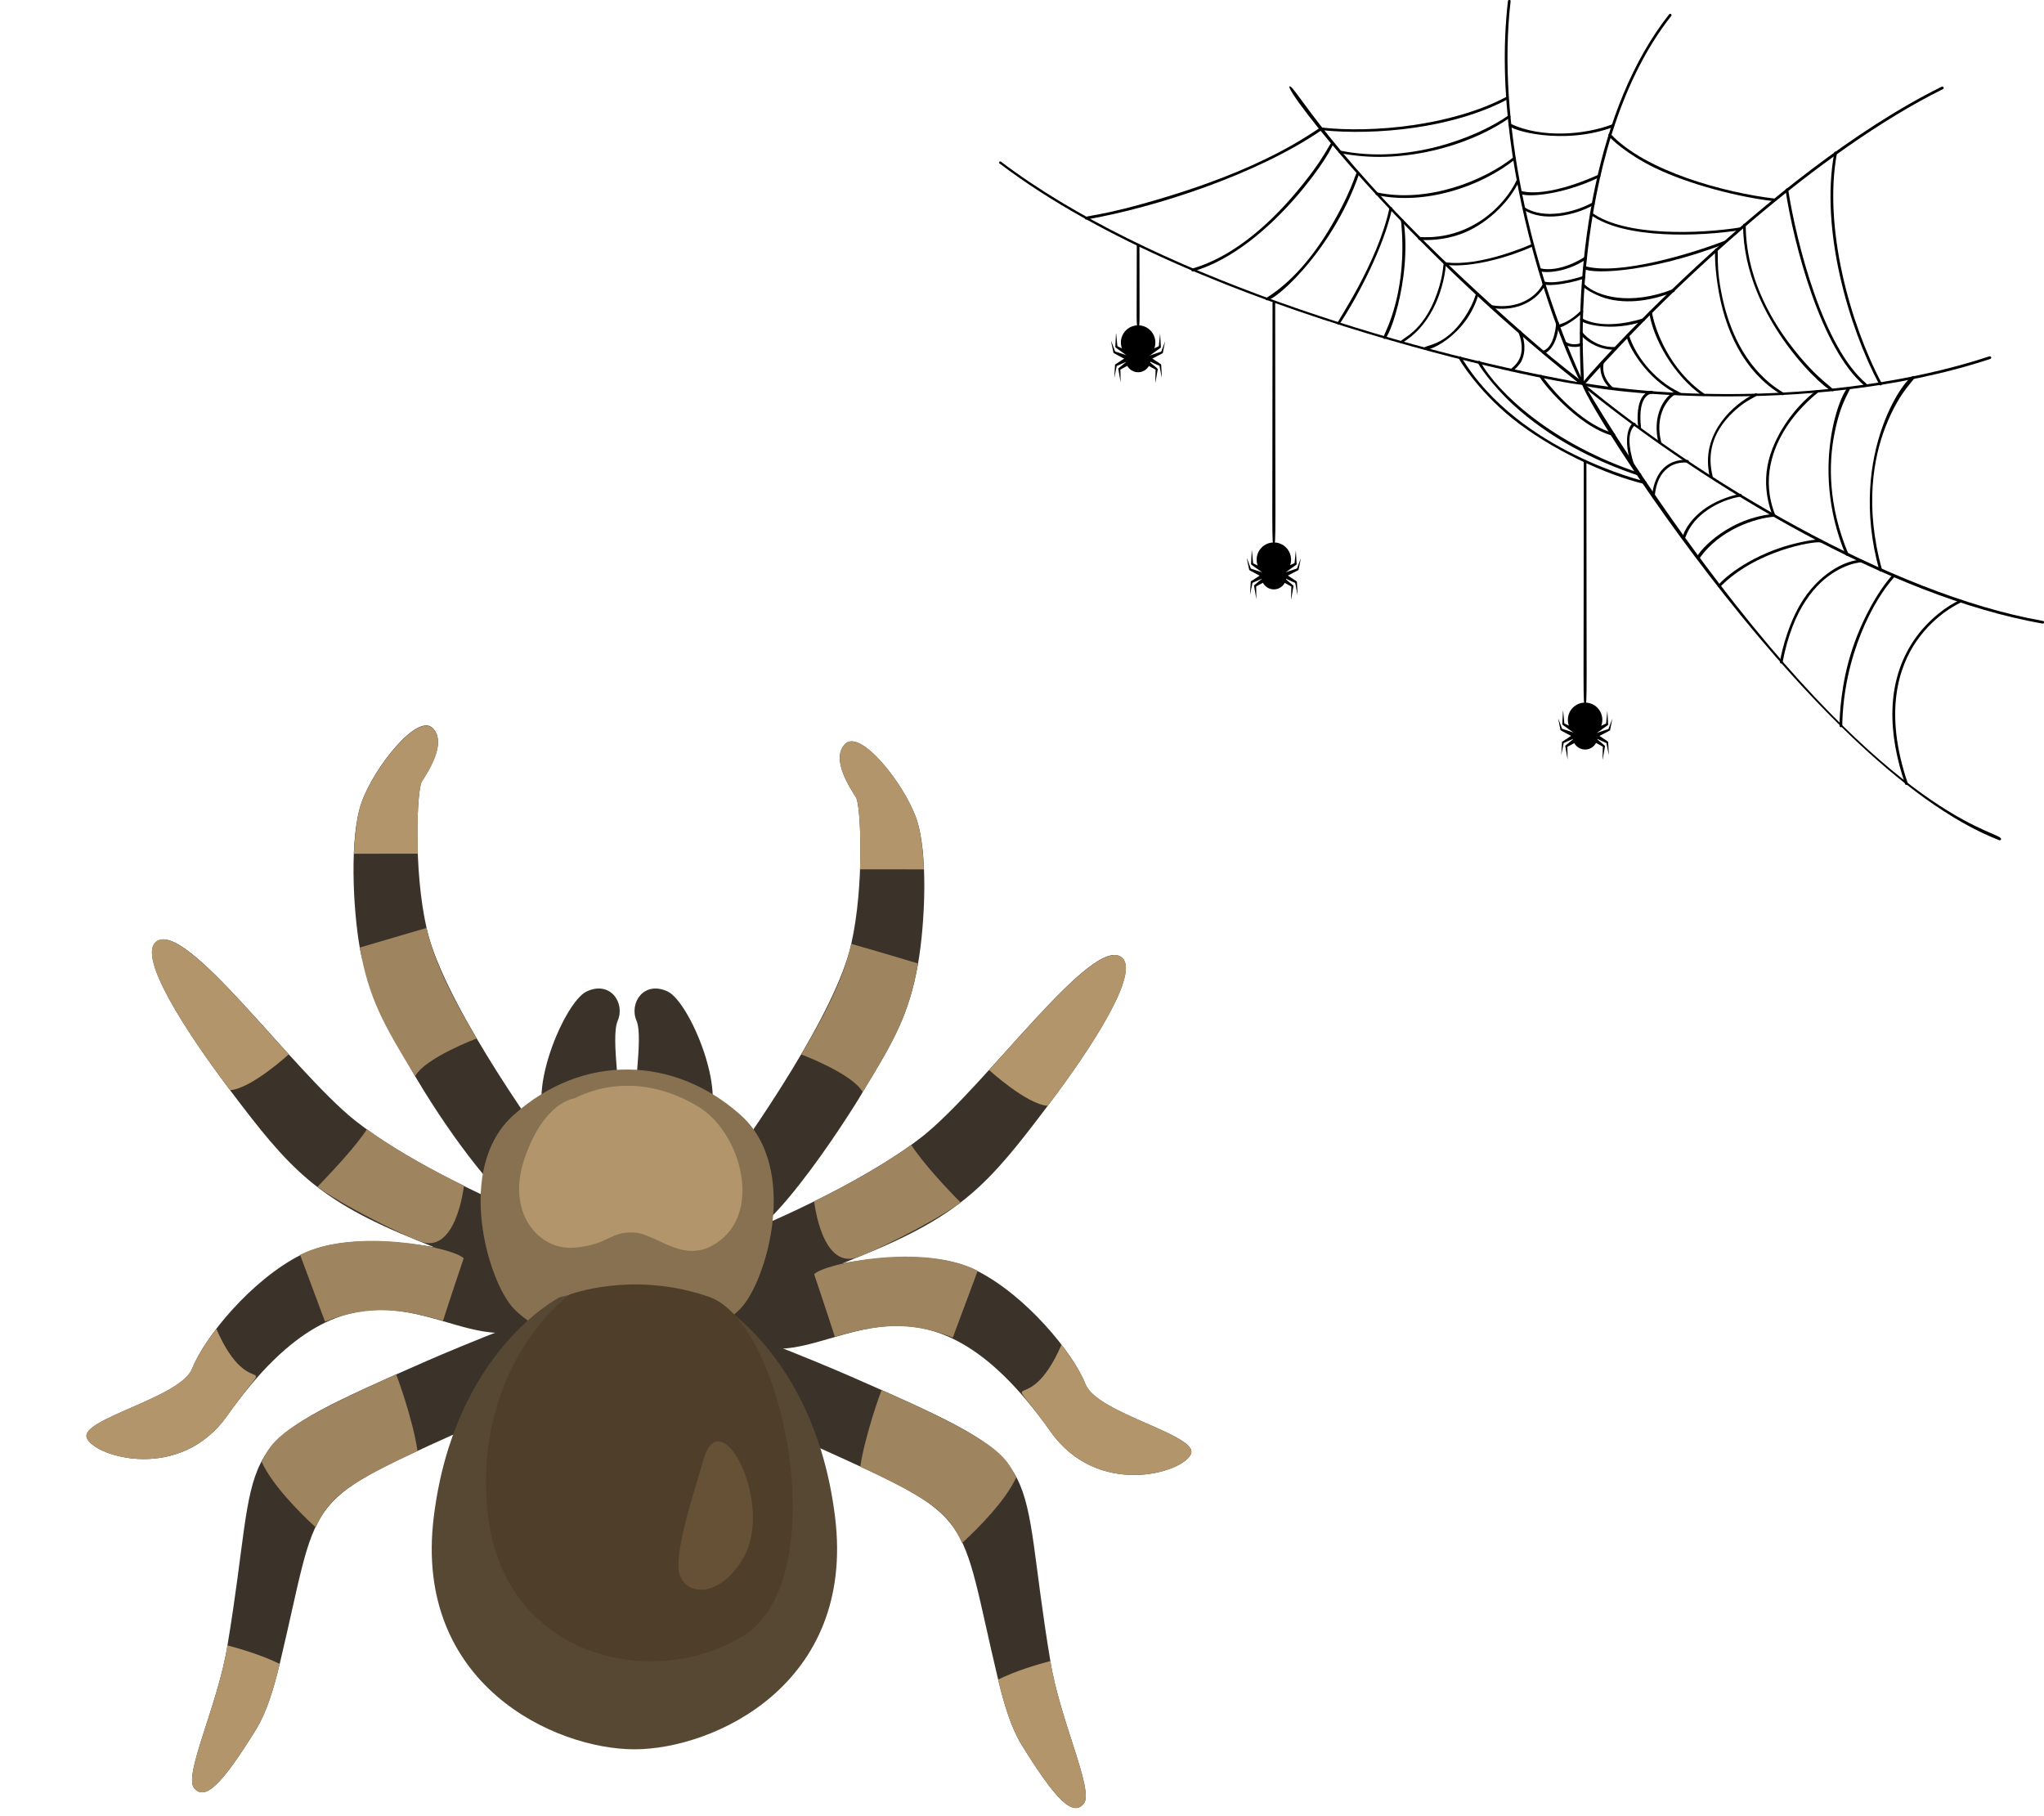 <?xml version="1.0" encoding="utf-8"?>
<!-- Generator: Adobe Illustrator 27.2.0, SVG Export Plug-In . SVG Version: 6.00 Build 0)  -->
<svg version="1.1" id="Layer_1" xmlns="http://www.w3.org/2000/svg" xmlns:xlink="http://www.w3.org/1999/xlink" x="0px" y="0px"
	 viewBox="0 0 771 684.9" style="enable-background:new 0 0 771 684.9;" xml:space="preserve">
<style type="text/css">
	.st0{fill:#3B3329;}
	.st1{fill:#9E845F;}
	.st2{fill:#B3956B;}
	.st3{fill:#877151;}
	.st4{fill:#574834;}
	.st5{fill:#4F3F2A;}
	.st6{fill:#665136;}
</style>
<g id="_Ñëîé_1">
	<path d="M597.3,144.6c42.4,35.3,115.3,79.4,173.3,89.6c0.7,0.1,0.5,1.1-0.2,1c-57.9-10.2-126.4-51.8-171.5-88
		c5.2,8.8,24,39.5,49.2,72.4c71,93,107.9,93.9,106.7,97c-0.1,0.3-0.4,0.4-0.7,0.3C681,288.6,588.3,137,597.3,144.6L597.3,144.6z"/>
	<path d="M596.5,145c-0.2-1.1,70.2-79.8,135.9-112.3c0.6-0.3,1.1,0.6,0.5,0.9c-46.5,23-100.8,72.6-134.8,111
		c43.9,7.1,104.8,5.5,152.3-10.2c0.7-0.2,1,0.8,0.3,1C680.5,158.5,596.7,146.7,596.5,145L596.5,145z"/>
	<path d="M568.8,0.4c0.1-0.7,1.1-0.6,1,0.1c-5.3,45.6,8.1,101,26.5,141.7c-2.3-44.3,5.6-101.7,33.3-136.8c0.4-0.5,1.2,0.1,0.8,0.6
		c-20.7,26.3-28.5,62.6-31.5,88.5c-3.8,33.8-0.5,50.6-1.8,50.9C595.6,145.8,560.8,69.3,568.8,0.4L568.8,0.4z"/>
	<path d="M377.6,61c55.1,41.8,149.9,70.9,217.4,83.1C528.5,91.2,484.5,33.9,486.4,32.6c1.7-1.2,14.6,25.7,71.2,77.8
		c34.6,31.9,40.5,33.4,39.9,34.7c-0.6,1.4-143.5-25-220.4-83.4C376.5,61.4,377.1,60.6,377.6,61L377.6,61z"/>
	<path d="M569.6,139.6c-0.1-0.8,7.2-3.5,3.2-14.2c-0.2-0.6,0.7-1,1-0.4c2.1,5.6,1.1,9.4-0.1,11.6
		C572.6,138.3,569.8,141.2,569.6,139.6L569.6,139.6z"/>
	<path d="M537,131.5c-0.2-1.6,7.8-0.2,15.5-11.9c4.5-6.8,3.8-9.5,4.9-9.2c0.3,0.1,0.4,0.4,0.3,0.6
		C553.1,127.1,537.3,133.7,537,131.5L537,131.5z"/>
	<path d="M581.6,132.9c0-0.2,0.1-0.5,0.4-0.6c4.5-1.3,5-10.4,5-10.5c0-0.7,1.1-0.6,1,0.1C587.5,131.8,581.9,134.5,581.6,132.9z"/>
	<path d="M562.5,115.1c10.2,1.8,17.2-3.3,19.5-8.1c0.3-0.6,1.2-0.2,0.9,0.4c-2.7,5.5-10.3,10.5-20.6,8.7
		C561.6,116,561.8,115,562.5,115.1L562.5,115.1z"/>
	<path d="M616.9,159.7c0.5,1-4.8,1.8-0.7,15c0.2,0.6-0.8,1-1,0.3C611.3,162.4,616.2,158.3,616.9,159.7L616.9,159.7z"/>
	<path d="M623.2,186.8c0-0.2,0.5-7.4,5.2-11c3.8-2.9,8-2.3,8.2-2.3c0.3,0,0.5,0.3,0.4,0.6c-0.1,0.5-0.7,0.4-0.6,0.4
		c0,0-4-0.6-7.4,2.1c-2.7,2.1-4.3,5.5-4.8,10.2C624.1,187.4,623.3,187.4,623.2,186.8L623.2,186.8z"/>
	<path d="M631,148c0.6-0.4,1.1,0.5,0.6,0.9c-3.5,2.4-7.3,8.8-5,17.8c0.2,0.7-0.8,0.9-1,0.3C623.4,158.4,626.5,151,631,148L631,148z"
		/>
	<path d="M580.7,142c-0.1-0.5,0.6-0.8,0.9-0.4c5.8,8.2,17,19.2,27.2,21.8c0.7,0.2,0.4,1.2-0.3,1C594.7,160.8,580.8,143.1,580.7,142
		L580.7,142z"/>
	<path d="M557.4,136.7c-0.1-0.6,0.7-0.8,1-0.3c6.3,11.6,27.2,31.2,60.3,42.1c0.7,0.2,0.3,1.2-0.3,1c-17.3-5.7-34.2-14.5-47.7-26.9
		C562.5,145,557.5,137.4,557.4,136.7L557.4,136.7z"/>
	<path d="M634.8,202.4c-0.1-0.6,2.5-8.2,12.6-13.1c4.8-2.3,8.9-3,9-3c0.7-0.1,0.8,0.9,0.2,1c-8.1,1.3-17.8,6.7-20.8,15.2
		C635.6,203,634.9,203,634.8,202.4L634.8,202.4z"/>
	<path d="M644.5,177.4c-2.1-14.2,9-24.9,17.6-29c0.3-0.1,0.6,0,0.7,0.2c0.6,1.2-3.8,1.3-10.5,8.3c-6.3,6.7-8.4,14.3-6.3,22.7
		c0.1,0.3-0.1,0.6-0.4,0.6C644.9,180.5,644.8,179.8,644.5,177.4L644.5,177.4z"/>
	<path d="M640,210.4c-0.2-1.2,10.2-14.4,28.4-16.5c-2.2-6-2.8-12.1-1.7-18.2c2-10.9,10.1-22.2,18.4-28.4c0.5-0.4,1.2,0.4,0.6,0.8
		c-0.1,0.1-6.7,5-12,13.2c-4.8,7.5-9.5,19.2-4.1,32.9c0.1,0.3-0.1,0.7-0.4,0.7c-7,0.5-20.6,4.8-28.2,15.8
		C640.7,211,640.1,210.9,640,210.4L640,210.4z"/>
	<path d="M648,221.1c-0.1-0.8,8.7-9.7,24.5-14.8c5-1.6,13.4-3.4,14.7-2.6c0.6,0.3,0.2,1.2-0.5,0.9c-2.3-0.6-24.5,3-37.9,16.8
		C648.6,221.7,648,221.5,648,221.1L648,221.1z M686.8,204.6C686.8,204.6,686.8,204.6,686.8,204.6
		C686.7,204.6,686.7,204.6,686.8,204.6z"/>
	<path d="M697.6,146c1.3,0.8-3.1,3.7-5.8,18.4c-1.9,10.1-2.4,26,5.4,44.5c0.3,0.6-0.7,1-1,0.4C681.8,174.9,695.6,144.8,697.6,146
		L697.6,146z"/>
	<path d="M618,161.5c-0.6-3.8-0.5-9.8,2.1-12.6c1-1.1,3.5-2.2,3.5-0.9c0,0.9-1.2-0.1-2.8,1.7c-1.3,1.4-2.6,4.6-1.8,11.7
		C619.1,162,618.1,162.2,618,161.5z"/>
	<path d="M671.4,249.8c-0.1-0.4,2.1-12.4,7.7-21.9c6.6-11.2,16.5-16.5,22.9-16.8c0.7,0,0.7,1,0,1c5.8,0-21.9-3.3-29.6,37.7
		C672.3,250.4,671.5,250.4,671.4,249.8L671.4,249.8z"/>
	<path d="M693.9,273.9c-0.1-0.4,0-11.8,3.3-24.1c3.8-14.2,11.1-26.9,16.7-33c0.5-0.5,1.2,0.2,0.8,0.7c-7.9,8.5-19.4,29.9-19.8,56.3
		C694.9,274.4,694,274.5,693.9,273.9L693.9,273.9z"/>
	<path d="M722.2,241.1c5.1-7.4,12.6-12.9,17.2-14.8c0.6-0.3,1,0.7,0.4,0.9c-0.1,0-9.6,4.1-16.8,14.5c-6.7,9.6-12.6,26.7-3.4,53.7
		c0.2,0.6-0.8,1-1,0.3C712.3,277.3,711,257.3,722.2,241.1L722.2,241.1z"/>
	<path d="M722.1,141.9c1.1,1.1-5.1,4.1-11,19.4c-4.3,11.2-7.9,29.5-1.2,53.6c0.2,0.7-0.8,0.9-1,0.3
		C696.4,170.4,720.1,139.9,722.1,141.9L722.1,141.9z"/>
	<path d="M647.9,107.5c-1.2-7.7-1-13.2-1-13.3c0-0.3,0.2-0.5,0.5-0.5c1.5,0.1-1,5.7,3,21.6c2.7,10.5,8.7,24.7,22.3,32.8
		c0.6,0.4,0.1,1.2-0.5,0.9C657.6,140.3,650.4,124.2,647.9,107.5z"/>
	<path d="M657.5,84.9c0-0.7,1-0.7,1,0c0,18.8,8.9,34.6,16.4,44.6c11.3,15,17.5,16.8,16.6,18C690.3,149.1,657.5,120.3,657.5,84.9
		L657.5,84.9z"/>
	<path d="M622.1,117.9c-0.1-0.7,0.9-0.8,1-0.2c1.2,7.1,6.9,21.9,19.6,30.7c0.6,0.4,0,1.2-0.6,0.8
		C631.3,141.7,623.5,127.6,622.1,117.9z"/>
	<path d="M603.8,140.1c-0.8-5.1,1.4-4.3,1.2-3.4c-0.1,0.2-1.5,4.8,3.2,9.3c0.5,0.5-0.2,1.2-0.7,0.7
		C605.1,144.5,604.1,142,603.8,140.1L603.8,140.1z"/>
	<path d="M613.5,126.7c-0.1-0.6,0.8-0.8,1-0.2c1.9,6.4,8.5,16.5,19.3,21.6c0.6,0.3,0.2,1.2-0.5,0.9C620.8,143,614,130.2,613.5,126.7
		L613.5,126.7z"/>
	<path d="M673.5,71.7c-0.1-0.7,0.9-0.8,1-0.2c3.2,20.6,13.3,59.6,29.5,73.2c0.5,0.4-0.1,1.2-0.7,0.8
		C686.9,131.7,676.6,92.1,673.5,71.7L673.5,71.7z"/>
	<path d="M691.9,57.6c0.1-0.7,1.1-0.5,1,0.2c-5.2,27.8,4.9,64.3,16.9,86.8c0.3,0.6-0.6,1.1-0.9,0.5
		C697.3,123.3,686.5,86.6,691.9,57.6L691.9,57.6z"/>
	<path d="M589.8,129.4c-0.1-0.4,0.4-0.8,0.8-0.5c2.4,1.7,5.6,0.6,5.7,0.5c0.6-0.2,1,0.7,0.4,1C593.4,131.6,589.9,130.2,589.8,129.4
		L589.8,129.4z"/>
	<path d="M587.4,123.1c-0.2-1.2,2.9,0,8.9-5.9c0.5-0.5,1.2,0.3,0.7,0.7C594.3,120.6,587.7,124.9,587.4,123.1L587.4,123.1z"/>
	<path d="M581.8,106.8c0-0.4,0.3-0.7,0.6-0.6c4.7,1.2,14.7-2,14.8-2.1c0.7-0.2,1,0.8,0.3,1C590.2,107.5,582.1,108.2,581.8,106.8
		L581.8,106.8z"/>
	<path d="M580.3,101.8c0-0.4,0.3-0.7,0.6-0.6c7.7,1.8,16.8-4.2,16.8-4.3c0.6-0.4,1.1,0.5,0.6,0.9
		C589.8,103.5,580.5,103.1,580.3,101.8z"/>
	<path d="M528.1,129.1c-0.2-1.3,8.6-3.2,13.9-18.3c3.2-9,1.9-12.1,3.1-11.9c13.1,2,32.7-6.8,32.8-6.9c0.6-0.3,1,0.7,0.4,0.9
		c-8.8,4-23.2,8.2-32.9,7c-1.1,11.2-6.5,23.7-16.7,29.5C528.5,129.6,528.1,129.4,528.1,129.1L528.1,129.1z"/>
	<path d="M550.2,135c-0.1-0.6,0.7-0.8,1-0.3c11,18.4,29.3,30.2,42.7,36.8c14.5,7.2,26.6,10.1,26.8,10.1c0.7,0.2,0.4,1.2-0.2,1
		c-14.9-3.5-35.5-13.1-50.1-24.8C557.4,147.3,550.3,135.6,550.2,135L550.2,135z"/>
	<path d="M596,125.7c-0.1-0.5,0.6-0.8,0.9-0.4c0,0,4.2,5.9,12.5,5.6c0.7,0,0.7,1,0,1C601.6,132.2,596.1,126.7,596,125.7L596,125.7z"
		/>
	<path d="M596,120.6c-0.1-0.4,0.4-0.7,0.8-0.5c9,4.9,22.8,0,23,0c0.6-0.2,1,0.7,0.3,1C607.9,125.4,596.3,122.1,596,120.6L596,120.6z
		"/>
	<path d="M596.7,107.6c-0.1-0.5,0.5-0.8,0.9-0.4c5,4.8,17.5,8.1,33.4,1.9c0.6-0.2,1,0.7,0.4,1c-8.2,3.2-17.3,4.8-25.8,2.4
		C600.8,111,596.8,108.3,596.7,107.6L596.7,107.6z"/>
	<path d="M597.2,101c-0.1-0.4,0.3-0.7,0.7-0.6c12.9,3.6,40.3-4.8,52.5-9.5c0.6-0.2,1,0.7,0.4,1C619.8,103.8,597.6,103.4,597.2,101z"
		/>
	<path d="M600.6,80.3c12.5,9,40.7,7.9,55.7,5.5c0.7-0.1,0.8,0.9,0.2,1c-15.3,2.4-43.6,3.5-56.4-5.7C599.4,80.8,600,79.9,600.6,80.3
		L600.6,80.3z"/>
	<path d="M606.7,51c-0.1-0.5,0.5-0.8,0.9-0.4c13.1,14,43,22.1,61.8,24.3c0.7,0.1,0.6,1.1-0.1,1c-13.4-1.5-32-6.3-44.9-12.5
		C613.6,58.2,606.8,51.8,606.7,51L606.7,51z"/>
	<path d="M575.2,78.3c7.2,4.5,18.6,1.9,25.5-1.9c0.6-0.3,1.1,0.6,0.5,0.9c-7.5,4.1-19.1,6.5-26.5,1.8
		C574.1,78.9,574.6,78,575.2,78.3L575.2,78.3z"/>
	<path d="M573,72.6c0-0.4,0.3-0.7,0.6-0.6c10.6,2.8,29.1-6,29.3-6.1c0.6-0.3,1.1,0.6,0.5,0.9C587.9,74.3,573.3,74.6,573,72.6
		L573,72.6z"/>
	<path d="M569.1,47.2c-0.1-0.4,0.4-0.7,0.7-0.5c11.7,5.5,27.9,4.2,38.4,0.2c0.6-0.2,1,0.7,0.4,1C589.5,55,569.4,49.1,569.1,47.2
		L569.1,47.2z"/>
	<path d="M535.5,89.4c19.1,1.2,32.2-11.9,36.6-21.5c0.3-0.6,1.2-0.2,0.9,0.4c-3.3,7.3-11.3,15.5-20.5,19.4
		c-5.3,2.2-11.1,3.1-17.2,2.8C534.8,90.4,534.8,89.4,535.5,89.4z"/>
	<path d="M521.8,127.3c-0.1-0.7,6.2-10.8,7.1-29.9c0.3-7-0.3-13.9-0.5-14.1c-0.1-0.7,0.9-0.8,1-0.2
		C532.9,105.7,522.6,132.1,521.8,127.3L521.8,127.3z"/>
	<path d="M504.4,122c-0.1-0.6,15.2-22.7,19.7-43.5c0.2-0.7,1.2-0.4,1,0.2c-3.1,14.1-12.5,32.5-19.8,43.5
		C505,122.6,504.4,122.5,504.4,122z"/>
	<path d="M519.5,72.6c18.9,4,40.1-4.3,51.4-13.3c0.5-0.4,1.2,0.4,0.6,0.8c-12.8,10.2-33.8,17.4-52.2,13.5
		C518.6,73.5,518.8,72.4,519.5,72.6z"/>
	<path d="M505.5,56.8c25.2,5.2,51.2-4.7,63.4-13.2c0.6-0.4,1.2,0.5,0.6,0.8c-15.6,10.9-41.5,18-64.2,13.3
		C504.6,57.6,504.9,56.6,505.5,56.8L505.5,56.8z"/>
	<path d="M477.4,112.9c0-0.2,0.1-0.4,0.2-0.5c11.6-7.1,20.3-19.6,25.5-28.8c8.7-15.4,8-19.3,9.3-18.8c0.3,0.1,0.4,0.4,0.3,0.7
		C502,96.5,477.9,116.2,477.4,112.9L477.4,112.9z"/>
	<path d="M449.7,101.3c15.8-4.5,29.2-17.2,37.7-27c13.7-15.8,14.2-21.5,15.5-20.7c1.6,0.9-23.3,40.3-53,48.8
		C449.4,102.5,449.1,101.5,449.7,101.3z"/>
	<path d="M409.2,82.4c-0.2-1.5,3.9,0.1,31.3-8.3c42-12.8,56.6-26.2,57.9-26c19.7,2.2,49.3-0.8,69.5-11.4c0.6-0.3,1.1,0.6,0.5,0.9
		c-20.3,10.7-49.2,13.6-69.9,11.5c-24.4,16.7-62.5,29.1-88.7,33.7C409.6,82.9,409.3,82.7,409.2,82.4L409.2,82.4z"/>
	<g>
		<circle cx="480.5" cy="211.1" r="6.5"/>
		<circle cx="480.5" cy="217.6" r="4.7"/>
		<path d="M483.4,219.2c4.6,2.5,4,2.3,3.7,1.8c-0.1,6.8-0.4,6.8,0.8,0.1c0-0.3,0.1-0.1-3.6-3.2L483.4,219.2L483.4,219.2z"/>
		<path d="M483.5,217.6c6.2,2.8,5.2,2.4,5,2c1.3,6.4,1,6.4,0.7-0.1c0-0.2,0.1-0.1-4.9-3.4L483.5,217.6L483.5,217.6z"/>
		<path d="M484.9,215.9l4.2-3l-0.3-5.3c-0.6,5.9-0.6,5.2-0.3,4.7l-4.5,2.1L484.9,215.9L484.9,215.9z"/>
		<path d="M484.8,217.6l5-2.6l0.9-4.5c-1.8,4.9-1.7,4.3-1.4,3.9l-5.1,1.7L484.8,217.6L484.8,217.6z"/>
		<path d="M476.6,217.8l-3.6,3l0.9,5.2c-0.1-5.9,0-5.3-0.3-4.7l3.9-2.1L476.6,217.8L476.6,217.8z"/>
		<path d="M476.7,216.1l-4.9,3.2l-0.3,5.1c1.1-5.6,1.1-5,0.8-4.5l5.2-2.3L476.7,216.1L476.7,216.1z"/>
		<path d="M476.9,214.5c-5.2-2.5-4.6-2.3-4.2-1.8c-0.7-6.8-0.4-6.8-0.8,0c0,0.3-0.1,0.1,4.2,3.2L476.9,214.5L476.9,214.5z"/>
		<path d="M476.8,216.1c-6.2-2-5.2-1.8-4.9-1.4c-2.1-5.5-1.9-5.6-0.7,0.2c0,0.2,0,0.1,5,2.8L476.8,216.1L476.8,216.1z"/>
	</g>
	<g>
		<circle cx="429.3" cy="129.2" r="6.5"/>
		<circle cx="429.3" cy="135.7" r="4.7"/>
		<path d="M432.2,137.4c4.6,2.5,4,2.3,3.7,1.8c-0.1,6.8-0.4,6.8,0.8,0.1c0-0.3,0.1-0.1-3.6-3.2L432.2,137.4L432.2,137.4z"/>
		<path d="M432.3,135.7c6.2,2.8,5.2,2.4,5,2c1.3,6.4,1,6.4,0.7-0.1c0-0.2,0.1-0.1-4.9-3.4L432.3,135.7L432.3,135.7z"/>
		<path d="M433.7,134.1l4.2-3l-0.3-5.3c-0.6,5.9-0.6,5.2-0.3,4.7l-4.5,2.1L433.7,134.1L433.7,134.1z"/>
		<path d="M433.6,135.8l5-2.6l0.9-4.5c-1.8,4.9-1.7,4.3-1.4,3.9l-5.1,1.7L433.6,135.8L433.6,135.8z"/>
		<path d="M425.4,136l-3.6,3l0.9,5.2c-0.1-5.9,0-5.3-0.3-4.7l3.9-2.1L425.4,136L425.4,136z"/>
		<path d="M425.5,134.3l-4.9,3.2l-0.3,5.1c1.1-5.6,1.1-5,0.8-4.5l5.2-2.3L425.5,134.3L425.5,134.3z"/>
		<path d="M425.7,132.6c-5.2-2.5-4.6-2.3-4.2-1.8c-0.7-6.8-0.4-6.8-0.8,0c0,0.3-0.1,0.1,4.2,3.2L425.7,132.6L425.7,132.6z"/>
		<path d="M425.6,134.2c-6.2-2-5.2-1.8-4.9-1.4c-2.1-5.5-1.9-5.6-0.7,0.2c0,0.2,0,0.1,5,2.8L425.6,134.2L425.6,134.2z"/>
	</g>
	<g>
		<circle cx="597.9" cy="271.5" r="6.5"/>
		<circle cx="597.9" cy="278" r="4.7"/>
		<path d="M600.9,279.6c4.6,2.5,4,2.3,3.7,1.8c-0.1,6.8-0.4,6.8,0.8,0.1c0-0.3,0.1-0.1-3.6-3.2L600.9,279.6L600.9,279.6z"/>
		<path d="M600.9,278c6.2,2.8,5.2,2.4,5,2c1.3,6.4,1,6.4,0.7-0.1c0-0.2,0.1-0.1-4.9-3.4L600.9,278L600.9,278z"/>
		<path d="M602.4,276.4l4.2-3l-0.3-5.3c-0.6,5.9-0.6,5.2-0.3,4.7l-4.5,2.1L602.4,276.4L602.4,276.4z"/>
		<path d="M602.3,278.1l5-2.6l0.9-4.5c-1.8,4.9-1.7,4.3-1.3,3.9l-5.1,1.7L602.3,278.1L602.3,278.1z"/>
		<path d="M594,278.3l-3.6,3l0.9,5.2c-0.1-5.9,0-5.3-0.3-4.7l3.9-2.1L594,278.3L594,278.3z"/>
		<path d="M594.1,276.6l-4.9,3.2l-0.3,5c1.1-5.6,1.1-5,0.8-4.5l5.2-2.3L594.1,276.6L594.1,276.6z"/>
		<path d="M594.3,274.9c-5.2-2.5-4.6-2.3-4.2-1.8c-0.7-6.8-0.4-6.8-0.8,0c0,0.3-0.1,0.1,4.2,3.2L594.3,274.9z"/>
		<path d="M594.2,276.5c-6.2-2-5.2-1.8-4.9-1.4c-2.1-5.5-1.8-5.6-0.7,0.2c0,0.2,0,0.1,5,2.8L594.2,276.5L594.2,276.5z"/>
	</g>
	<path d="M429.3,123.2c-0.8,0-0.5,0-0.5-30.8c0-0.7,1-0.7,1,0C429.8,123.2,430.1,123.2,429.3,123.2L429.3,123.2z"/>
	<path d="M480.5,205.1c-0.9,0-0.5,0-0.5-90.8c0-0.7,1-0.7,1,0C481,205.1,481.4,205.1,480.5,205.1L480.5,205.1z"/>
	<path d="M597.9,265.5c-0.9,0-0.5,0-0.5-91.4c0-0.7,1-0.7,1,0C598.4,265.5,598.8,265.5,597.9,265.5L597.9,265.5z"/>
</g>
<g>
	<path class="st0" d="M86.8,411.2c22.3,29.6,32.7,41.5,71,56.8c0.4,0,36.6,16.4,46.6,11.6c12.1-5.9,2.6-18.1-2.7-20.3
		c-19.9-7.9-50.1-22.7-67.7-36.6c-24.1-19.2-64.4-76.6-75.2-67.4C52.1,361.1,69.6,388.4,86.8,411.2z"/>
	<path class="st0" d="M135.7,357.4c6.3,35.8,57.4,108.1,70.2,104.3c13.1-3.9,12-12.9,7.8-19.3c-15.6-21-47.2-66.8-52.8-92.4
		c-5-22.1-3.6-52.3-1.8-55.2c1.9-3.1,9.8-14.5,4.1-20.2c-5.7-5.7-22,14.6-26.8,28C131.8,315.5,133.1,342.5,135.7,357.4z"/>
	<path class="st0" d="M32.8,542.5c3.3,7.2,35.2,16.5,52.9-8.5c48.3-68.4,79.7-27.3,107.1-31.6c14.9-2.4,18.3-20,6.8-23.2
		c-23.7-7.4-64.2-17.2-86.3-5.8c-18.3,9.3-36.1,30.8-40.8,42.8C68.2,527.3,29.5,535.3,32.8,542.5z"/>
	<path class="st0" d="M73.2,674.4c4.1,5,10.5-1.2,23.5-22.3c3.8-6.2,6.5-14.9,8.8-24.5c15.2-63.7,7.3-60.2,67-87.2
		c17.7-8,33.8-15.5,35.9-21.2c3.1-8.5-8-15.7-16.1-18.7c-26.9,10.4-42.5,17.9-42.9,17.9c-64.1,28.6-51,26.7-63.6,102.2
		C82.3,642.8,69.2,669.4,73.2,674.4z"/>
	<path class="st1" d="M135.7,357.4c3.4,19.2,9,29.1,20.9,48.5c3.9-7,23.2-14.2,23.2-14.2c-7.4-12.5-15.8-27.5-18.9-41.7
		C154.3,351.9,143.9,355,135.7,357.4z"/>
	<path class="st2" d="M157.6,322c-0.5-13.8,0.4-25.4,1.5-27.1c1.9-3.1,9.8-14.5,4.1-20.2c-5.7-5.7-22,14.6-26.8,28
		c-1.5,4.1-2.5,11-2.9,19.3H157.6z"/>
	<path class="st1" d="M119.7,447.7c13.5,9.4,37.3,20.3,38.2,20.3c14.2,6.1,17.1-20.8,17.1-20.8c-11.9-5.8-25.7-13.3-36.6-21.3
		C134.1,432.6,124.9,442.3,119.7,447.7z"/>
	<path class="st2" d="M86.8,411.2c8-0.6,22.1-13.5,22.1-13.5c-20.7-22.8-42.6-48.8-50.2-42.4C52.1,361.1,69.6,388.4,86.8,411.2z"/>
	<path class="st1" d="M113.2,473.3l9.4,25.2c17-6.8,30.1-4.5,44.5-0.3c2.3-7.3,7.8-23.6,7.8-23.6
		C170.8,470.4,133.5,462.9,113.2,473.3z"/>
	<path class="st2" d="M32.8,542.5c3.3,7.2,35.2,16.5,52.9-8.5c19.7-27.9,9.1-2.3-4.1-32.8c-4.5,5.9-7.6,11.3-9.1,14.9
		C68.2,527.3,29.5,535.3,32.8,542.5z"/>
	<path class="st1" d="M98.7,551.4c4.1,8.8,13.9,18.7,20.4,24.7c5.1-10.9,10.3-15.7,38.4-28.8c-1.8-12.2-8-29-8.1-28.9
		C106.5,537.5,102.8,542.8,98.7,551.4z"/>
	<path class="st2" d="M73.2,674.4c4.1,5,10.5-1.2,23.5-22.3c3.8-6.2,6.5-14.9,8.8-24.5c-6.4-3.2-14.5-5.6-19.7-7
		C82.3,642.8,69.2,669.4,73.2,674.4z"/>
	<path class="st0" d="M233,423c0,0-10,11.9-23.6,3.8c-13.6-8.1,2.9-48.5,11.8-52.8c9-4.3,14.7,4.3,11.8,11
		C230.1,391.8,235.1,415.5,233,423z"/>
	<path class="st0" d="M240.1,423c0,0,10,11.9,23.6,3.8c13.6-8.1-2.9-48.5-11.8-52.8c-9-4.3-14.7,4.3-11.8,11
		C242.9,391.8,237.9,415.5,240.1,423z"/>
	<path class="st0" d="M395.2,417.1c-22.2,29.4-32.4,41.3-71,56.8c-0.4,0-36.6,16.4-46.6,11.6c-12.1-5.9-2.6-18.1,2.7-20.3
		c19.9-8,50.1-22.7,67.7-36.6c24.1-19.2,64.4-76.6,75.2-67.4C429.9,367,412.4,394.4,395.2,417.1z"/>
	<path class="st0" d="M346.3,363.4c-3.4,19.2-9,29-20.9,48.5c0,0.5-36.3,59.6-49.3,55.8c-13.1-3.9-12-12.9-7.8-19.3
		c15.6-21,47.2-66.8,52.8-92.4c5-22.1,3.6-52.3,1.8-55.2c-1.9-3.1-9.8-14.5-4.1-20.2c5.7-5.7,22,14.6,26.8,28
		C350.2,321.5,348.9,348.5,346.3,363.4z"/>
	<path class="st0" d="M449.2,548.5c-3.3,7.2-35.2,16.5-52.9-8.5c-48.2-68.3-80-27.3-107.1-31.6c-14.9-2.4-18.3-19.9-6.8-23.2
		c23.7-7.4,64.2-17.2,86.3-5.8c18.3,9.3,36.1,30.8,40.8,42.8C413.9,533.2,452.5,541.3,449.2,548.5z"/>
	<path class="st0" d="M408.8,680.3c-4.1,5-10.5-1.2-23.5-22.3c-3.8-6.2-6.5-14.9-8.8-24.5c-15.2-63.7-7.3-60.2-67-87.2
		c-17.7-8-33.8-15.5-35.9-21.2c-3.1-8.5,8-15.7,16.1-18.7c26.9,10.4,42.5,17.9,42.9,17.9c64.1,28.6,51,26.7,63.6,102.2
		C399.7,648.7,412.8,675.4,408.8,680.3z"/>
	<path class="st3" d="M279.3,420.5c-24.8-22.1-59.2-23.5-85.5,0c-22.5,20.1-9.7,63,0,73.1c9.7,10,25.8,13.6,25.8,13.6h33.9
		c0,0,16-3.6,25.8-13.6C289.1,483.5,301.8,440.5,279.3,420.5z"/>
	<path class="st4" d="M315,572.3c-7.7-63-47.5-83-47.5-83c-18.7-4.9-32.9-6.2-56.4,0c0,0-39.8,20.1-47.5,83
		c-7.7,63,45.7,87.5,75.7,87.5S322.7,635.3,315,572.3z"/>
	<path class="st1" d="M346.3,363.4c-3.4,19.2-9,29-20.9,48.5c-3.9-7-23.2-14.2-23.2-14.2c7.5-12.5,15.8-27.5,18.9-41.7
		C327.7,357.9,338.1,360.9,346.3,363.4z"/>
	<path class="st2" d="M324.4,327.9c0.5-13.8-0.4-25.4-1.5-27.1c-1.9-3.1-9.8-14.5-4.1-20.2c5.7-5.7,22,14.6,26.8,28
		c1.5,4.1,2.5,11,2.9,19.3H324.4z"/>
	<path class="st1" d="M362.4,453.6c-13.5,9.4-37.3,20.3-38.2,20.3c-14.2,6.1-17.1-20.8-17.1-20.8c11.9-5.8,25.7-13.3,36.6-21.3
		C348,438.5,357.1,448.3,362.4,453.6z"/>
	<path class="st2" d="M395.2,417.1c-8-0.6-22.1-13.5-22.1-13.5c20.7-22.8,42.6-48.8,50.2-42.4C429.9,367,412.4,394.4,395.2,417.1z"
		/>
	<path class="st1" d="M368.8,479.3l-9.4,25.2c-17-6.8-30.1-4.5-44.5-0.3c-2.3-7.3-7.8-23.6-7.8-23.6
		C311,476.5,348.1,468.7,368.8,479.3z"/>
	<path class="st2" d="M449.2,548.5c-3.3,7.2-35.2,16.5-52.9-8.5c-19.7-27.9-9.1-2.3,4.1-32.8c4.5,5.9,7.6,11.3,9.1,14.9
		C413.9,533.2,452.5,541.3,449.2,548.5z"/>
	<path class="st1" d="M383.3,557.3c-4.1,8.8-13.9,18.7-20.4,24.7c-5.1-10.9-10.3-15.7-38.4-28.8c1.7-11.5,7.9-29,8.1-28.9
		C375.6,543.4,379.2,548.7,383.3,557.3z"/>
	<path class="st2" d="M408.8,680.3c-4.1,5-10.5-1.2-23.5-22.3c-3.8-6.2-6.5-14.9-8.8-24.5c6.4-3.2,14.5-5.6,19.7-7
		C399.7,648.7,412.8,675.4,408.8,680.3z"/>
	<path class="st2" d="M216.6,414.3c0,0-11.2,1.1-18.6,22.2c-7.4,21,5.3,35.2,18.6,34.1c13.2-1.1,13.5-6.3,22.7-5.7
		c9.3,0.6,20.2,14.1,33.8,1.7c13.6-12.5,5.6-39.9-9.7-49.2C248,408.1,231.2,407,216.6,414.3z"/>
	<path class="st5" d="M214.8,488.3c0,0-36.1,26.1-31,81.2c5.1,55.1,61.4,68.8,96.3,47.7s16.1-117.8-12.5-128
		C238.9,479.1,214.8,488.3,214.8,488.3z"/>
	<path class="st6" d="M280,588.3c-8.7,14.2-20.7,13.6-23.5,6c-2.8-7.7,5.3-31.2,8.9-43.9C271.9,527.7,292.6,567.9,280,588.3z"/>
</g>
</svg>
